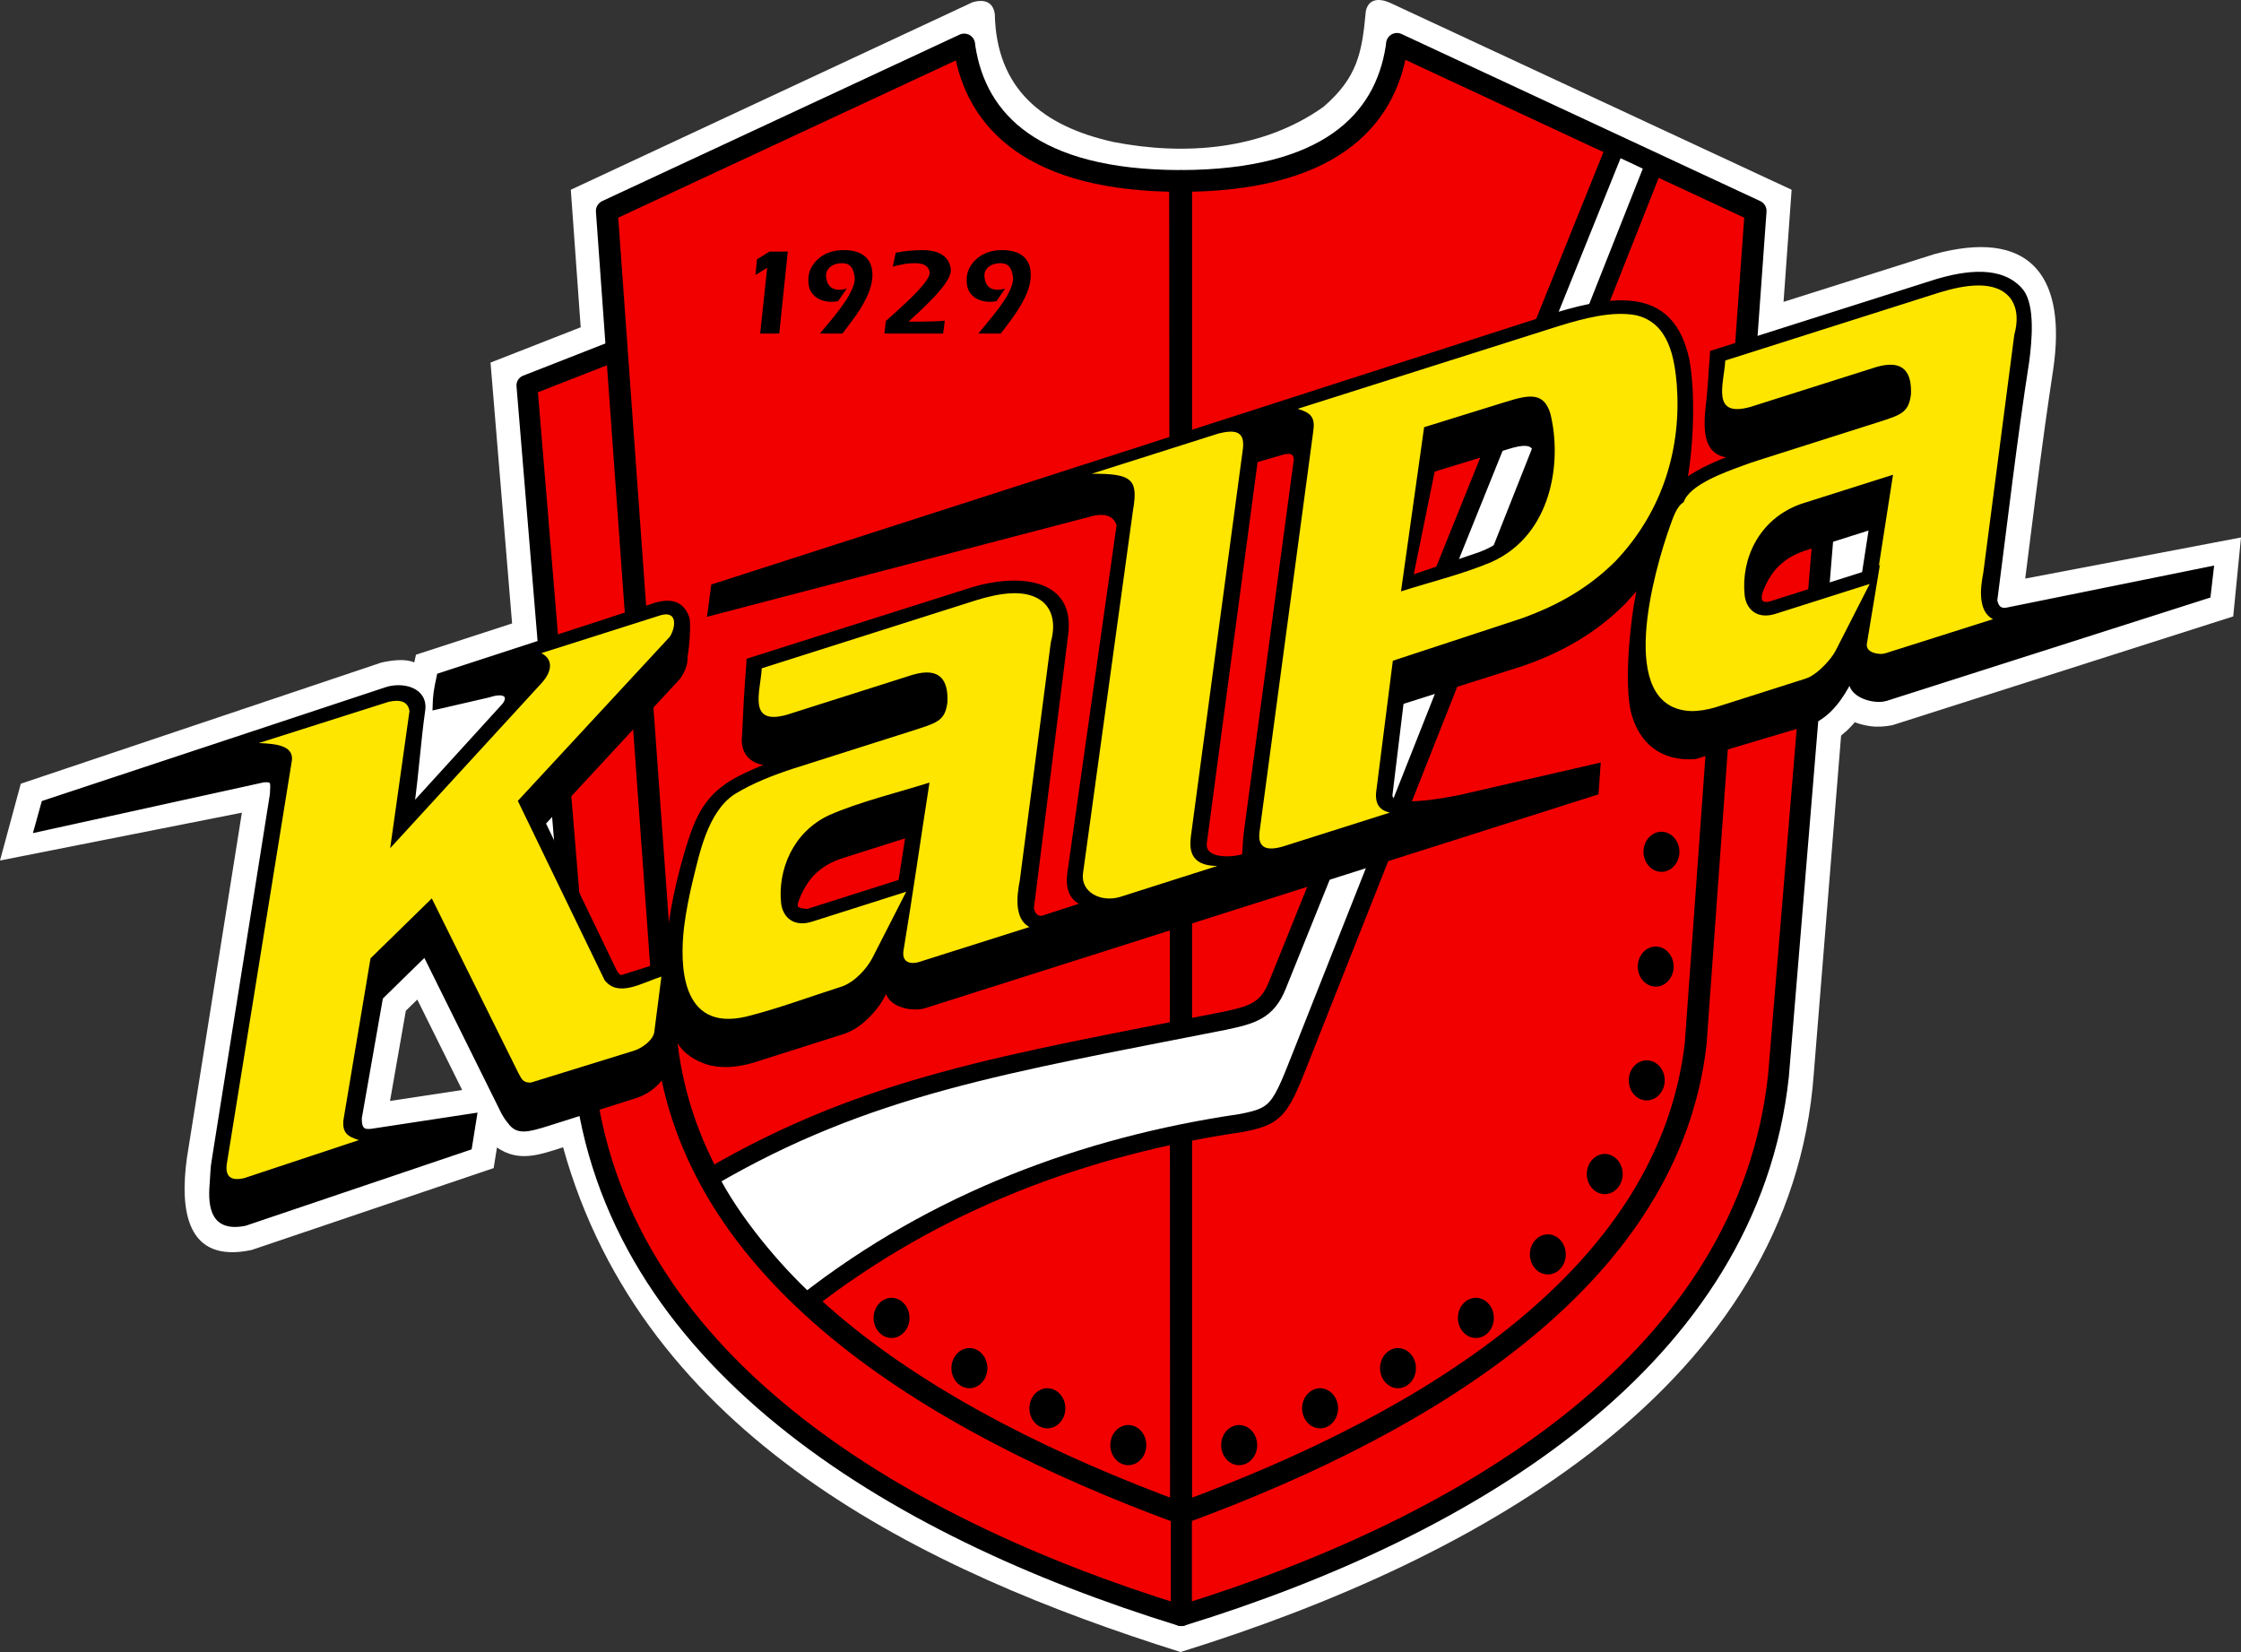 <?xml version="1.0" encoding="UTF-8" standalone="no"?>
<!-- Created with Inkscape (http://www.inkscape.org/) -->
<svg
   xmlns:svg="http://www.w3.org/2000/svg"
   xmlns="http://www.w3.org/2000/svg"
   version="1.0"
   width="500"
   height="368.606"
   viewBox="0 0 500 368.606"
   id="Layer_1"
   xml:space="preserve"><rect x="0" y="0" width="500" height="368.606" fill="#333333" stroke="none"/><defs
   id="defs62" />
<path
   d="M 90.549,225.522 L 87.021,245.647 L 103.115,243.205 L 93.103,223.027 L 90.549,225.522 M 109.444,80.9 L 129.561,73.024 L 127.357,42.34 L 217.034,0.483 C 219.537,-0.218 221.553,0.363 221.954,3.114 C 222.287,19.789 232.555,28.126 248.333,31.662 C 264.307,34.788 281.699,33.507 295.29,23.837 C 302.85,17.294 303.884,11.844 304.738,2.464 C 305.37,-0.39 307.813,-0.407 310.128,0.619 L 399.737,42.34 L 397.934,67.352 L 431.574,56.708 C 432.155,56.554 432.71,56.417 433.291,56.264 C 453.69,51.412 461.002,62.517 458.115,82.318 C 457.483,86.521 456.868,90.724 456.279,94.926 C 454.699,106.304 453.306,117.717 451.854,129.095 L 500,119.921 L 498.266,137.535 L 422.196,161.812 C 420.556,162.12 418.907,162.256 417.25,162.017 C 416.268,161.88 415.336,161.658 414.397,161.35 L 413.85,161.145 C 413.312,161.76 412.748,162.358 412.176,162.922 C 411.723,163.332 411.245,163.742 410.775,164.118 L 404.684,239.547 C 399.644,308.774 330.58,347.727 263.402,368.605 C 205.912,350.529 143.562,320.511 125.631,255.983 C 120.411,257.657 115.764,259.4 110.878,256.034 L 110.144,260.63 L 56.156,278.894 C 41.566,282.021 40.096,270.027 41.702,258.358 L 53.969,181.324 L 0,192.001 L 4.639,174.865 L 85.074,147.837 C 87.543,147.291 90.396,146.932 92.429,147.803 L 92.813,146.077 L 114.254,139.107 L 109.444,80.9 z "
   style="fill:#ffffff;fill-rule:evenodd"
   id="path3" />
<path
   d="M 263.557,78.833 L 318.142,50.216 L 409.537,85.991 L 396.8,240.078 C 390.026,302.693 328.709,340.382 263.557,360.491 L 263.557,78.833 z "
   style="fill:#f20000"
   id="path5" />
<path
   d="M 263.557,78.833 L 318.142,50.216 L 409.537,85.991 L 396.8,240.078 C 390.026,302.693 328.709,340.382 263.557,360.491 L 263.557,78.833 z "
   style="fill:none;stroke:#000000;stroke-width:4.654;stroke-linejoin:round;stroke-miterlimit:2.613"
   id="path7" />
<path
   d="M 263.557,78.833 L 208.954,50.216 L 117.56,85.991 L 130.297,240.077 C 137.088,302.692 198.388,340.381 263.557,360.49 L 263.557,78.833 z "
   style="fill:#f20000"
   id="path9" />
<path
   d="M 263.557,78.833 L 208.954,50.216 L 117.56,85.991 L 130.297,240.077 C 137.088,302.692 198.388,340.381 263.557,360.49 L 263.557,78.833 z "
   style="fill:none;stroke:#000000;stroke-width:4.654;stroke-linejoin:round;stroke-miterlimit:2.613"
   id="path11" />
<path
   d="M 215.13,9.93 L 135.387,47.072 L 148.756,232.97 C 154.701,283.9 206.348,316.668 263.539,337.665 L 263.291,40.374 C 230.6,40.323 217.752,27.116 215.215,10.646 C 215.182,10.392 215.147,10.152 215.13,9.93 z "
   style="fill:#f20000"
   id="path13" />
<path
   d="M 215.13,9.93 L 135.387,47.072 L 148.756,232.97 C 154.701,283.9 206.348,316.668 263.539,337.665 L 263.291,40.374 C 230.6,40.323 217.752,27.116 215.215,10.646 C 215.182,10.392 215.147,10.152 215.13,9.93 z "
   style="fill:none;stroke:#000000;stroke-width:4.864;stroke-linejoin:round;stroke-miterlimit:2.613"
   id="path15" />
<path
   d="M 311.684,9.793 L 391.709,47.072 L 378.323,232.97 C 372.395,283.9 320.748,316.668 263.54,337.665 C 263.54,238.591 263.54,139.483 263.54,40.374 C 296.223,40.289 309.045,27.099 311.582,10.646 C 311.633,10.357 311.667,10.067 311.684,9.793 z "
   style="fill:#f20000"
   id="path17" />
<path
   d="M 311.684,9.793 L 391.709,47.072 L 378.323,232.97 C 372.395,283.9 320.748,316.668 263.54,337.665 C 263.54,238.591 263.54,139.483 263.54,40.374 C 296.223,40.289 309.045,27.099 311.582,10.646 C 311.633,10.357 311.667,10.067 311.684,9.793 z "
   style="fill:none;stroke:#000000;stroke-width:4.864;stroke-linejoin:round;stroke-miterlimit:2.613"
   id="path19" />
<path
   d="M 276.464,317.95 C 278.693,317.95 280.496,319.966 280.496,322.443 C 280.496,324.903 278.694,326.92 276.464,326.92 C 274.26,326.92 272.458,324.903 272.458,322.443 C 272.458,319.965 274.26,317.95 276.464,317.95"
   style="fill-rule:evenodd"
   id="path21" />
<path
   d="M 294.522,309.749 C 296.743,309.749 298.545,311.766 298.545,314.226 C 298.545,316.704 296.743,318.703 294.522,318.703 C 292.318,318.703 290.516,316.704 290.516,314.226 C 290.516,311.765 292.319,309.749 294.522,309.749"
   style="fill-rule:evenodd"
   id="path23" />
<path
   d="M 311.915,300.78 C 314.119,300.78 315.921,302.813 315.921,305.273 C 315.921,307.733 314.118,309.749 311.915,309.749 C 309.711,309.749 307.909,307.733 307.909,305.273 C 307.909,302.813 309.711,300.78 311.915,300.78"
   style="fill-rule:evenodd"
   id="path25" />
<path
   d="M 329.298,289.572 C 331.502,289.572 333.304,291.589 333.304,294.065 C 333.304,296.526 331.502,298.542 329.298,298.542 C 327.077,298.542 325.275,296.526 325.275,294.065 C 325.275,291.588 327.078,289.572 329.298,289.572"
   style="fill-rule:evenodd"
   id="path27" />
<path
   d="M 345.341,275.409 C 347.545,275.409 349.347,277.426 349.347,279.886 C 349.347,282.363 347.545,284.362 345.341,284.362 C 343.137,284.362 341.335,282.363 341.335,279.886 C 341.334,277.425 343.137,275.409 345.341,275.409"
   style="fill-rule:evenodd"
   id="path29" />
<path
   d="M 358.043,257.47 C 360.264,257.47 362.049,259.486 362.049,261.963 C 362.049,264.423 360.264,266.439 358.043,266.439 C 355.839,266.439 354.037,264.423 354.037,261.963 C 354.037,259.486 355.839,257.47 358.043,257.47"
   style="fill-rule:evenodd"
   id="path31" />
<path
   d="M 367.406,236.576 C 369.627,236.576 371.429,238.592 371.429,241.052 C 371.429,243.513 369.627,245.529 367.406,245.529 C 365.202,245.529 363.4,243.513 363.4,241.052 C 363.399,238.591 365.202,236.576 367.406,236.576"
   style="fill-rule:evenodd"
   id="path33" />
<path
   d="M 369.413,211.188 C 371.626,211.188 373.419,213.204 373.419,215.664 C 373.419,218.124 371.626,220.141 369.413,220.141 C 367.209,220.141 365.407,218.124 365.407,215.664 C 365.407,213.204 367.209,211.188 369.413,211.188"
   style="fill-rule:evenodd"
   id="path35" />
<path
   d="M 370.695,185.578 C 372.899,185.578 374.701,187.594 374.701,190.055 C 374.701,192.515 372.898,194.531 370.695,194.531 C 368.491,194.531 366.689,192.515 366.689,190.055 C 366.688,187.593 368.491,185.578 370.695,185.578"
   style="fill-rule:evenodd"
   id="path37" />
<path
   d="M 251.734,317.95 C 249.53,317.95 247.728,319.966 247.728,322.443 C 247.728,324.903 249.531,326.92 251.734,326.92 C 253.955,326.92 255.757,324.903 255.757,322.443 C 255.757,319.965 253.955,317.95 251.734,317.95"
   style="fill-rule:evenodd"
   id="path39" />
<path
   d="M 233.676,309.749 C 231.472,309.749 229.67,311.766 229.67,314.226 C 229.67,316.704 231.472,318.703 233.676,318.703 C 235.897,318.703 237.699,316.704 237.699,314.226 C 237.699,311.765 235.896,309.749 233.676,309.749"
   style="fill-rule:evenodd"
   id="path41" />
<path
   d="M 216.3,300.78 C 214.079,300.78 212.277,302.813 212.277,305.273 C 212.277,307.733 214.08,309.749 216.3,309.749 C 218.504,309.749 220.306,307.733 220.306,305.273 C 220.306,302.813 218.504,300.78 216.3,300.78"
   style="fill-rule:evenodd"
   id="path43" />
<path
   d="M 198.917,289.572 C 196.713,289.572 194.911,291.589 194.911,294.065 C 194.911,296.526 196.713,298.542 198.917,298.542 C 201.121,298.542 202.923,296.526 202.923,294.065 C 202.923,291.588 201.121,289.572 198.917,289.572"
   style="fill-rule:evenodd"
   id="path45" />
<path
   d="M 182.875,275.409 C 180.654,275.409 178.852,277.426 178.852,279.886 C 178.852,282.363 180.654,284.362 182.875,284.362 C 185.079,284.362 186.881,282.363 186.881,279.886 C 186.881,277.425 185.078,275.409 182.875,275.409"
   style="fill-rule:evenodd"
   id="path47" />
<path
   d="M 158.272,262.8 C 193.475,242.179 224.458,237.395 273.141,227.777 C 279.3,226.462 282.734,225.573 285.023,219.764 L 360.495,32.55 L 369.123,36.599 L 292.549,230.032 C 285.69,247.185 286.057,248.843 276.942,250.568 C 241.953,255.693 208.621,268.165 179.986,290.529 C 172.444,283.644 163.099,272.436 158.272,262.8 z "
   style="fill:#ffffff"
   id="path49" />
<path
   d="M 158.272,262.8 C 193.475,242.179 224.458,237.395 273.141,227.777 C 279.3,226.462 282.734,225.573 285.023,219.764 L 360.495,32.55 L 369.123,36.599 L 292.549,230.032 C 285.69,247.185 286.057,248.843 276.942,250.568 C 241.953,255.693 208.621,268.165 179.986,290.529 C 172.444,283.644 163.099,272.436 158.272,262.8 z "
   style="fill:none;stroke:#000000;stroke-width:4.059;stroke-miterlimit:2.613"
   id="path51" />
<path
   d="M 202.445,186.466 L 187.317,191.267 C 186.019,191.728 184.865,192.275 183.729,193.009 C 182.627,193.743 181.739,194.53 180.876,195.469 C 179.808,196.751 179.022,198.083 178.356,199.535 C 177.117,202.423 177.083,202.986 180.141,203.225 L 200.856,196.648 L 202.445,186.466 z M 343.154,106.852 C 342.915,100.052 343.171,97.711 336.388,99.813 L 319.747,104.904 L 314.887,128.754 L 329.998,123.646 C 337.627,120.912 341.728,114.625 343.154,106.852 z M 417.404,117.786 L 402.293,122.57 C 400.994,123.049 399.841,123.595 398.688,124.313 C 397.603,125.065 396.689,125.851 395.852,126.79 C 394.63,128.226 393.768,129.78 393.067,131.489 C 392.316,133.351 392.409,135.35 395.1,134.547 L 415.832,127.969 L 417.404,117.786 z M 268.844,188.158 C 268.477,192.104 274.739,191.78 277.514,190.942 C 277.694,188.977 277.694,187.406 277.958,185.475 L 289.08,102.529 C 289.012,100.667 287.628,100.565 285.39,101.282 L 280.213,102.785 L 268.844,188.158 z M 364.937,135.092 C 365.202,133.503 365.501,131.931 365.851,130.36 C 364.732,131.778 363.519,133.162 362.246,134.512 C 355.72,141.004 348.339,145.156 339.797,148.162 L 312.769,156.739 L 310.266,177.378 C 310.027,180.76 322.003,178.523 325.642,177.805 L 356.702,170.663 L 356.258,176.934 L 206.212,224.582 C 203.308,225.42 197.815,224.189 197.9,220.465 C 197.319,221.575 196.815,222.703 196.097,223.763 C 195.815,224.173 195.534,224.548 195.226,224.942 C 193.424,227.112 191.177,229.298 188.221,230.29 L 167.95,236.73 C 167.489,236.85 167.036,236.969 166.583,237.089 C 163.85,237.721 161.278,237.908 158.604,237.327 C 156.614,236.815 154.914,235.977 153.461,234.764 L 152.88,234.251 C 151.308,232.646 150.36,230.834 149.702,228.802 L 148.489,238.283 C 148.319,239.222 147.934,240.009 147.319,240.846 C 146.012,242.469 144.115,243.853 141.963,244.571 L 122.512,250.739 C 117.788,252.225 115.448,252.841 113.747,250.448 C 113.132,249.748 112.68,249.03 112.244,248.245 L 94.801,213.05 L 85.037,222.601 L 80.313,249.475 C 80.262,252.055 81.159,252.465 82.833,252.277 L 106.051,248.741 L 104.863,256.138 L 54.685,273.103 C 47.672,274.504 46.706,269.72 47.193,264.117 C 47.339,262.357 47.339,260.427 47.637,258.958 L 60.63,177.225 C 60.741,174.526 61.015,173.996 58.811,174.15 L 7.924,185.34 L 9.667,179.053 L 86.232,153.699 C 89.974,152.52 95.082,153.853 94.467,158.449 C 93.467,165.453 93.032,172.561 92.032,179.685 L 112.294,157.441 C 113.9,155.613 113.029,153.888 109.074,155.203 L 96.918,158.005 C 97.003,154.861 97.166,154.076 97.9,150.642 L 146.335,134.855 L 147.035,134.667 C 150.341,133.949 152.426,134.974 153.442,137.964 C 153.758,139.724 153.374,144.525 152.989,146.472 C 153.092,148.215 152.408,149.735 151.426,151.187 L 121.34,183.682 L 137.203,216.656 C 137.451,217.083 137.699,217.493 138.117,217.801 C 138.484,218.023 138.689,217.954 139.117,217.835 L 148.889,214.742 C 148.983,213.342 149.068,211.924 149.188,210.522 C 149.384,206.968 149.974,203.398 150.691,199.878 C 151.656,195.316 152.861,190.755 154.39,186.278 C 156.466,180.333 159.054,176.608 164.974,173.533 C 167.315,172.354 169.732,171.312 172.175,170.389 C 172.158,170.389 172.141,170.389 172.124,170.389 L 171.124,170.389 C 168.613,170.201 166.349,168.817 165.999,166.135 C 165.965,165.93 165.931,165.708 165.896,165.486 L 166.425,155.065 L 166.459,155.048 L 166.527,153.545 L 166.561,153.528 L 166.629,152.042 L 166.663,152.042 L 166.731,150.658 L 166.774,150.641 L 166.842,149.086 L 166.876,149.069 L 166.961,147.292 L 217.045,131.403 C 226.51,128.567 239.528,128.943 237.922,141.534 L 230.259,202.663 C 230.532,203.927 231.233,205.037 232.762,204.662 L 241.877,201.706 C 238.46,200.544 238.178,197.435 238.563,194.667 L 249.54,117.171 C 248.856,114.848 246.687,113.942 243.466,114.796 L 158.231,137.074 L 159.068,130.736 L 347.196,70.154 C 361.24,65.9 373.225,64.858 376.513,80.285 C 377.863,87.512 377.495,99.044 376.043,107.16 C 379.485,104.682 383.244,103.162 387.148,101.693 C 378.264,102.308 381.117,91.835 381.391,86.385 L 381.408,86.368 L 381.502,84.865 L 381.519,84.848 L 381.604,83.362 L 381.621,83.362 L 381.689,81.978 L 381.723,81.961 L 381.817,80.389 L 381.851,80.372 L 381.936,78.612 L 432.003,62.706 C 438.341,60.827 446.662,59.46 451.112,64.944 C 453.649,68.344 452.949,75.964 452.334,80.662 C 449.566,98.362 447.525,116.232 445.209,133.983 C 445.355,134.598 445.56,135.247 446.089,135.691 C 446.508,136.016 447.174,136.118 447.729,135.982 L 493.533,126.705 L 492.798,133.01 L 420.829,155.989 L 420.111,156.143 C 417.446,156.519 412.773,155.101 412.85,151.769 C 410.902,155.579 408.263,159.474 404.154,161.234 L 378.245,168.956 C 370.788,169.554 365.961,165.522 364.262,158.688 C 362.93,152.707 363.886,141.653 364.937,135.092 z "
   style="fill-rule:evenodd"
   id="path53" />
<path
   d="M 202.445,186.466 L 187.317,191.267 C 186.019,191.728 184.865,192.275 183.729,193.009 C 182.627,193.743 181.739,194.53 180.876,195.469 C 179.808,196.751 179.022,198.083 178.356,199.535 C 177.117,202.423 177.083,202.986 180.141,203.225 L 200.856,196.648 L 202.445,186.466 z M 343.154,106.852 C 342.915,100.052 343.171,97.711 336.388,99.813 L 319.747,104.904 L 314.887,128.754 L 329.998,123.646 C 337.627,120.912 341.728,114.625 343.154,106.852 z M 417.404,117.786 L 402.293,122.57 C 400.994,123.049 399.841,123.595 398.688,124.313 C 397.603,125.065 396.689,125.851 395.852,126.79 C 394.63,128.226 393.768,129.78 393.067,131.489 C 392.316,133.351 392.409,135.35 395.1,134.547 L 415.832,127.969 L 417.404,117.786 z M 268.844,188.158 C 268.477,192.104 274.739,191.78 277.514,190.942 C 277.694,188.977 277.694,187.406 277.958,185.475 L 289.08,102.529 C 289.012,100.667 287.628,100.565 285.39,101.282 L 280.213,102.785 L 268.844,188.158 z M 364.937,135.092 C 365.202,133.503 365.501,131.931 365.851,130.36 C 364.732,131.778 363.519,133.162 362.246,134.512 C 355.72,141.004 348.339,145.156 339.797,148.162 L 312.769,156.739 L 310.266,177.378 C 310.027,180.76 322.003,178.523 325.642,177.805 L 356.702,170.663 L 356.258,176.934 L 206.212,224.582 C 203.308,225.42 197.815,224.189 197.9,220.465 C 197.319,221.575 196.815,222.703 196.097,223.763 C 195.815,224.173 195.534,224.548 195.226,224.942 C 193.424,227.112 191.177,229.298 188.221,230.29 L 167.95,236.73 C 167.489,236.85 167.036,236.969 166.583,237.089 C 163.85,237.721 161.278,237.908 158.604,237.327 C 156.614,236.815 154.914,235.977 153.461,234.764 L 152.88,234.251 C 151.308,232.646 150.36,230.834 149.702,228.802 L 148.489,238.283 C 148.319,239.222 147.934,240.009 147.319,240.846 C 146.012,242.469 144.115,243.853 141.963,244.571 L 122.512,250.739 C 117.788,252.225 115.448,252.841 113.747,250.448 C 113.132,249.748 112.68,249.03 112.244,248.245 L 94.801,213.05 L 85.037,222.601 L 80.313,249.475 C 80.262,252.055 81.159,252.465 82.833,252.277 L 106.051,248.741 L 104.863,256.138 L 54.685,273.103 C 47.672,274.504 46.706,269.72 47.193,264.117 C 47.339,262.357 47.339,260.427 47.637,258.958 L 60.63,177.225 C 60.741,174.526 61.015,173.996 58.811,174.15 L 7.924,185.34 L 9.667,179.053 L 86.232,153.699 C 89.974,152.52 95.082,153.853 94.467,158.449 C 93.467,165.453 93.032,172.561 92.032,179.685 L 112.294,157.441 C 113.9,155.613 113.029,153.888 109.074,155.203 L 96.918,158.005 C 97.003,154.861 97.166,154.076 97.9,150.642 L 146.335,134.855 L 147.035,134.667 C 150.341,133.949 152.426,134.974 153.442,137.964 C 153.758,139.724 153.374,144.525 152.989,146.472 C 153.092,148.215 152.408,149.735 151.426,151.187 L 121.34,183.682 L 137.203,216.656 C 137.451,217.083 137.699,217.493 138.117,217.801 C 138.484,218.023 138.689,217.954 139.117,217.835 L 148.889,214.742 C 148.983,213.342 149.068,211.924 149.188,210.522 C 149.384,206.968 149.974,203.398 150.691,199.878 C 151.656,195.316 152.861,190.755 154.39,186.278 C 156.466,180.333 159.054,176.608 164.974,173.533 C 167.315,172.354 169.732,171.312 172.175,170.389 C 172.158,170.389 172.141,170.389 172.124,170.389 L 171.124,170.389 C 168.613,170.201 166.349,168.817 165.999,166.135 C 165.965,165.93 165.931,165.708 165.896,165.486 L 166.425,155.065 L 166.459,155.048 L 166.527,153.545 L 166.561,153.528 L 166.629,152.042 L 166.663,152.042 L 166.731,150.658 L 166.774,150.641 L 166.842,149.086 L 166.876,149.069 L 166.961,147.292 L 217.045,131.403 C 226.51,128.567 239.528,128.943 237.922,141.534 L 230.259,202.663 C 230.532,203.927 231.233,205.037 232.762,204.662 L 241.877,201.706 C 238.46,200.544 238.178,197.435 238.563,194.667 L 249.54,117.171 C 248.856,114.848 246.687,113.942 243.466,114.796 L 158.231,137.074 L 159.068,130.736 L 347.196,70.154 C 361.24,65.9 373.225,64.858 376.513,80.285 C 377.863,87.512 377.495,99.044 376.043,107.16 C 379.485,104.682 383.244,103.162 387.148,101.693 C 378.264,102.308 381.117,91.835 381.391,86.385 L 381.408,86.368 L 381.502,84.865 L 381.519,84.848 L 381.604,83.362 L 381.621,83.362 L 381.689,81.978 L 381.723,81.961 L 381.817,80.389 L 381.851,80.372 L 381.936,78.612 L 432.003,62.706 C 438.341,60.827 446.662,59.46 451.112,64.944 C 453.649,68.344 452.949,75.964 452.334,80.662 C 449.566,98.362 447.525,116.232 445.209,133.983 C 445.355,134.598 445.56,135.247 446.089,135.691 C 446.508,136.016 447.174,136.118 447.729,135.982 L 493.533,126.705 L 492.798,133.01 L 420.829,155.989 L 420.111,156.143 C 417.446,156.519 412.773,155.101 412.85,151.769 C 410.902,155.579 408.263,159.474 404.154,161.234 L 378.245,168.956 C 370.788,169.554 365.961,165.522 364.262,158.688 C 362.93,152.707 363.886,141.653 364.937,135.092 z "
   style="fill:none;stroke:#000000;stroke-width:0.822;stroke-miterlimit:2.613"
   id="path55" />
<path
   d="M 87.055,189.25 L 120.925,152.313 C 122.967,150.041 123.684,147.222 120.78,145.735 L 147.5,137.244 C 151.447,136.219 150.592,140.353 149.439,142.079 L 115.535,178.692 L 134.883,218.67 C 137.925,222.65 143.178,219.303 147.569,217.901 L 145.972,230.339 C 145.664,232.065 143.418,233.774 141.547,234.405 L 118.457,241.547 C 116.603,241.598 116.407,240.743 115.621,239.343 L 96.341,200.458 L 82.665,213.835 L 76.592,250.106 C 76.438,252.669 77.429,253.575 80.077,254.377 L 54.476,262.868 C 51.119,263.654 50.119,262.15 50.683,259.212 L 65.026,170.286 C 65.889,166.579 62.335,165.964 57.731,165.793 L 86.741,156.585 C 89.329,156.021 91.012,156.517 91.363,158.652 L 87.055,189.25 M 243.576,105.707 L 271.885,96.721 C 275.157,95.935 277.762,95.918 277.327,100.001 L 265.709,186.569 C 265.376,189.268 265.341,193.215 271.603,193.215 L 249.982,200.1 C 245.643,201.451 241.055,199.058 241.636,194.856 L 252.801,113.772 C 253.989,106.903 252.537,105.656 243.576,105.707 z M 312.581,131.949 C 319.347,129.797 326.343,128.122 332.801,125.388 C 346.255,119.34 348.579,103.075 345.905,92.261 C 344.436,87.529 341.335,87.99 336.022,89.647 L 317.741,95.319 L 312.581,131.949 z M 293.002,96.276 C 293.472,93.132 292.532,92.108 289.534,91.219 L 348.109,72.648 C 353.183,71.11 359.564,69.351 364.869,70.307 C 372.497,71.947 373.617,80.182 374.12,85.837 C 375.154,99.658 371.199,113.89 360.461,125.183 C 354.533,131.095 347.707,135.058 339.344,138.031 L 310.761,147.428 L 307.011,176.968 C 306.874,179.12 307.574,180.76 310.112,181.307 L 286.228,188.875 C 282.435,189.969 280.582,189.08 281.017,185.629 L 293.002,96.276 z M 207.382,174.609 C 200.189,176.881 191.792,178.898 185.009,181.871 C 176.8,185.697 173.511,194.24 174.28,201.535 C 174.664,204.713 177.099,206.865 181.037,205.686 L 202.188,198.972 L 194.662,213.699 C 193.475,216.04 190.69,219.149 187.803,220.123 C 180.824,222.345 173.529,225.078 166.447,226.838 C 151.763,230.255 151.66,215.083 152.626,206.831 C 153.079,203.244 153.796,199.69 154.65,196.153 C 156,190.84 157.802,181.187 163.927,177.189 C 167.933,174.729 172.623,172.901 177.185,171.431 L 204.546,162.735 C 209.201,161.214 210.919,160.685 211.388,156.619 C 211.576,151.869 209.85,148.76 203.657,150.554 L 175.578,159.472 C 166.651,161.984 169.701,154.21 169.957,149.119 L 217.948,133.879 C 222.723,132.444 229.181,131.077 232.923,134.511 C 235.34,136.868 235.281,140.337 234.444,143.361 L 227.533,196.426 C 227.166,198.34 226.884,200.304 227.063,202.235 C 227.251,203.978 227.832,205.909 229.703,206.831 L 205.648,214.451 C 203.162,215.374 201.274,214.759 201.556,212.281 C 203.794,198.767 205.229,188.363 207.382,174.609 z M 419.172,126.414 L 422.359,105.929 L 401.832,112.438 C 392.316,115.821 388.42,124.842 389.258,132.837 C 389.642,136.032 392.077,138.184 396.006,137.005 L 417.157,130.291 L 409.64,145.018 C 409.307,145.685 408.905,146.282 408.435,146.88 C 407.572,147.956 406.573,149.016 405.454,149.921 C 404.967,150.297 404.497,150.639 403.951,150.946 C 403.566,151.151 403.199,151.305 402.781,151.442 L 382.595,157.866 C 380.844,158.362 379.058,158.686 377.222,158.652 C 360.265,157.9 369.09,127.131 372.686,117.153 C 373.284,115.581 373.984,113.07 375.667,112.028 C 376.922,108.132 385.132,105.262 388.805,103.913 C 389.907,103.486 391.026,103.127 392.162,102.751 L 419.523,94.055 C 424.162,92.552 425.887,92.005 426.366,87.955 C 426.554,83.171 424.803,80.096 418.635,81.89 L 390.548,90.791 C 381.63,93.302 384.671,85.529 384.936,80.437 L 432.927,65.198 C 438.086,63.66 445.33,62.225 448.653,66.684 C 450.276,69.041 450.174,71.997 449.422,74.68 L 442.511,127.728 C 442.143,129.659 441.862,131.623 442.041,133.537 C 442.229,135.314 442.81,137.21 444.681,138.15 L 420.626,145.77 C 420.31,145.855 420.028,145.89 419.695,145.907 C 417.935,145.873 416.27,145.172 416.534,143.6 L 419.472,125.815 L 419.172,126.414 z "
   style="fill:#ffe600;fill-rule:evenodd"
   id="path57" />
<path
   d="M 229.917,60.364 C 230.105,61.902 229.849,63.593 229.114,65.404 C 228.533,66.84 227.619,68.446 226.381,70.273 C 226.048,70.752 225.031,72.152 223.289,74.425 L 218.283,74.425 C 219.334,73.161 220.385,71.862 221.452,70.564 C 222.955,68.702 224.04,67.147 224.741,65.934 C 225.698,64.208 226.134,62.842 226.014,61.868 C 225.894,60.877 225.647,60.125 225.279,59.613 C 224.826,59.015 224.126,58.725 223.212,58.725 C 222.161,58.725 221.273,58.998 220.555,59.562 C 219.837,60.16 219.538,60.929 219.666,61.903 C 219.871,63.731 220.854,64.653 222.571,64.653 C 223.007,64.653 223.374,64.602 223.655,64.533 C 223.928,64.465 224.142,64.413 224.261,64.379 L 222.339,67.181 C 221.869,67.266 221.536,67.318 221.357,67.318 C 221.152,67.335 221.007,67.335 220.887,67.335 C 219.486,67.335 218.333,66.993 217.419,66.344 C 216.445,65.626 215.881,64.653 215.728,63.406 C 215.463,61.287 216.096,59.51 217.599,58.024 C 219.102,56.555 221.076,55.803 223.561,55.803 C 225.748,55.803 227.396,56.316 228.481,57.341 C 229.285,58.109 229.772,59.117 229.917,60.364 M 210.808,71.555 L 210.424,74.425 L 197.337,74.425 L 197.636,71.623 C 199.541,69.949 201.173,68.462 202.522,67.181 C 204.111,65.66 205.298,64.396 206.119,63.371 C 207.05,62.192 207.486,61.321 207.417,60.774 C 207.332,60.005 206.913,59.441 206.195,59.083 C 205.649,58.844 204.948,58.725 204.093,58.725 C 203.307,58.725 202.555,58.776 201.821,58.913 C 201.086,59.033 200.206,59.221 199.19,59.494 L 199.856,56.385 C 201.855,55.992 203.845,55.804 205.861,55.804 C 207.467,55.804 208.799,56.077 209.833,56.624 C 211.174,57.342 211.943,58.469 212.139,60.041 C 212.259,61.1 211.524,62.621 209.935,64.551 C 208.466,66.345 206.048,68.754 202.708,71.761 L 204.109,71.761 C 204.391,71.761 204.613,71.761 204.81,71.761 C 204.964,71.761 205.109,71.761 205.211,71.761 C 207.536,71.76 209.39,71.691 210.808,71.555 z M 194.594,60.364 C 194.782,61.902 194.509,63.593 193.774,65.404 C 193.193,66.84 192.305,68.446 191.058,70.273 C 190.725,70.752 189.691,72.152 187.965,74.425 L 182.943,74.425 C 183.993,73.161 185.061,71.862 186.129,70.564 C 187.615,68.702 188.717,67.147 189.401,65.934 C 190.375,64.208 190.81,62.842 190.691,61.868 C 190.571,60.877 190.324,60.125 189.94,59.613 C 189.487,59.015 188.804,58.725 187.89,58.725 C 186.831,58.725 185.934,58.998 185.233,59.562 C 184.516,60.16 184.199,60.929 184.328,61.903 C 184.55,63.731 185.532,64.653 187.249,64.653 C 187.685,64.653 188.035,64.602 188.317,64.533 C 188.608,64.465 188.804,64.413 188.923,64.379 L 187,67.181 C 186.53,67.266 186.214,67.318 186.018,67.318 C 185.83,67.335 185.667,67.335 185.565,67.335 C 184.147,67.335 182.994,66.993 182.106,66.344 C 181.124,65.626 180.543,64.653 180.406,63.406 C 180.141,61.287 180.773,59.51 182.277,58.024 C 183.78,56.555 185.762,55.803 188.222,55.803 C 190.409,55.803 192.057,56.316 193.16,57.341 C 193.962,58.109 194.432,59.117 194.594,60.364 z M 171.692,56.127 L 175.767,56.127 L 173.862,74.425 L 169.608,74.425 L 171.171,59.732 L 168.557,61.372 L 168.89,57.87 L 171.692,56.127 z "
   style="fill-rule:evenodd"
   id="path59" />
</svg>